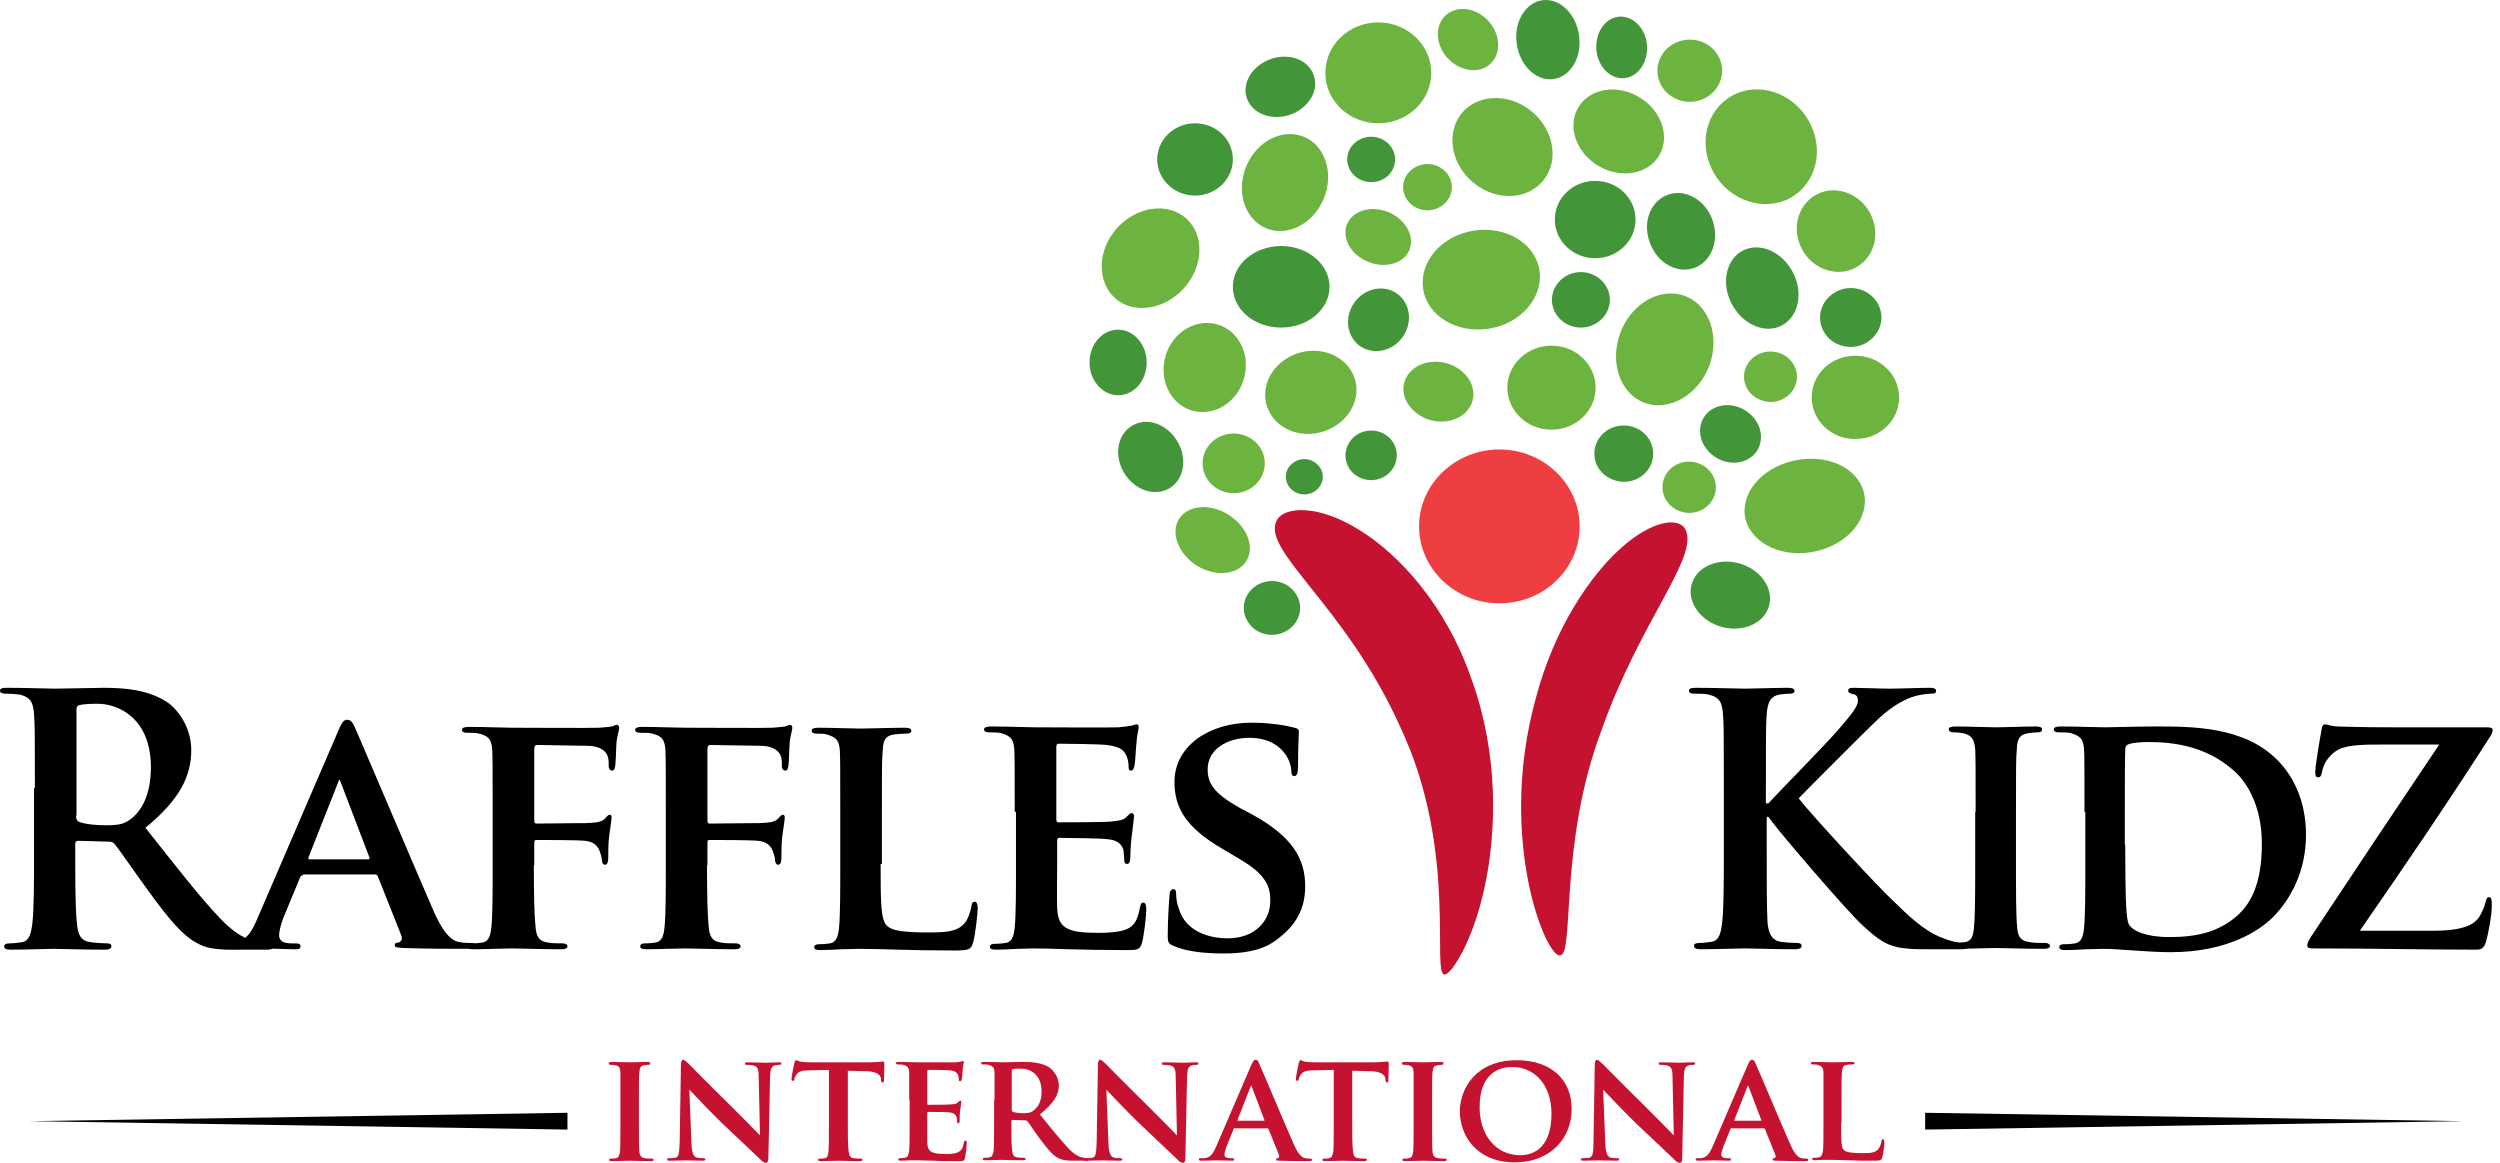 <svg xmlns="http://www.w3.org/2000/svg" width="172" height="80" viewBox="0 0 172 80" fill="none"><path d="M39.041 77.715L2.023 77.137L39.041 76.559V77.715Z" fill="black"></path><path d="M169.468 77.137L132.451 77.715V76.559L169.468 77.137Z" fill="black"></path><path d="M105.671 48.015C106.943 43.185 109.43 39.57 111.541 37.691C113.682 35.782 115.475 35.579 115.937 36.389C116.978 38.24 112.814 42.722 110.153 50.328C107.29 57.963 108.302 65.54 107.377 65.714C106.509 66.205 102.923 57.934 105.671 48.015Z" fill="#C41230"></path><path d="M96.36 50.068C100.38 58.599 98.414 67.304 99.426 67.044C99.888 66.957 101.334 64.788 102.144 61.029C102.954 57.298 103.127 51.977 101.277 46.829C99.513 41.653 96.245 38.124 93.497 36.447C90.721 34.712 88.436 34.856 87.887 35.724C86.585 37.777 92.572 41.566 96.36 50.068Z" fill="#C41230"></path><path d="M97.633 36.216C97.633 39.136 100.12 41.508 103.156 41.508C106.222 41.508 108.68 39.136 108.68 36.216C108.68 33.295 106.193 30.923 103.156 30.923C100.12 30.923 97.633 33.295 97.633 36.216Z" fill="#EF3E42"></path><path d="M113.421 27.8C111.686 27.366 110.761 25.313 111.368 23.231C111.975 21.148 113.913 19.818 115.648 20.281C117.383 20.715 118.309 22.768 117.702 24.85C117.094 26.904 115.157 28.234 113.421 27.8Z" fill="#6CB33F"></path><path d="M97.979 20.194C97.488 18.372 98.847 16.463 101.016 15.943C103.185 15.422 105.354 16.463 105.846 18.285C106.337 20.107 104.978 22.016 102.809 22.537C100.64 23.057 98.471 22.016 97.979 20.194Z" fill="#6CB33F"></path><path d="M117.731 11.547C116.805 9.523 117.586 7.238 119.495 6.428C121.403 5.618 123.688 6.631 124.614 8.655C125.539 10.679 124.758 12.964 122.849 13.774C120.941 14.555 118.656 13.571 117.731 11.547Z" fill="#6CB33F"></path><path d="M108.592 7.383C109.373 6.081 111.253 5.763 112.786 6.689C114.319 7.614 114.926 9.407 114.145 10.709C113.364 12.01 111.484 12.328 109.952 11.403C108.419 10.477 107.812 8.684 108.592 7.383Z" fill="#6CB33F"></path><path d="M92.745 15.278C93.236 14.381 94.567 14.121 95.695 14.67C96.851 15.249 97.372 16.434 96.909 17.331C96.418 18.227 95.087 18.488 93.959 17.938C92.803 17.389 92.253 16.174 92.745 15.278Z" fill="#6CB33F"></path><path d="M85.63 11.749C86.209 9.956 87.915 8.886 89.448 9.32C90.981 9.754 91.761 11.576 91.183 13.369C90.605 15.162 88.898 16.232 87.365 15.798C85.833 15.335 85.052 13.543 85.63 11.749Z" fill="#6CB33F"></path><path d="M87.307 28.292C86.613 26.875 87.336 25.168 88.926 24.445C90.517 23.722 92.368 24.301 93.062 25.689C93.756 27.106 93.033 28.812 91.442 29.535C89.852 30.258 88.001 29.709 87.307 28.292Z" fill="#6CB33F"></path><path d="M120.102 35.753C119.668 34.047 121.114 32.225 123.37 31.704C125.626 31.184 127.795 32.138 128.229 33.873C128.662 35.579 127.216 37.401 124.961 37.922C122.734 38.442 120.565 37.459 120.102 35.753Z" fill="#6CB33F"></path><path d="M123.804 16.753C123.254 15.278 123.948 13.716 125.336 13.225C126.725 12.762 128.286 13.572 128.836 15.046C129.385 16.521 128.691 18.083 127.303 18.575C125.915 19.037 124.324 18.228 123.804 16.753Z" fill="#6CB33F"></path><path d="M103.011 6.747C104.92 6.804 106.597 8.366 106.8 10.217C107.002 12.068 105.614 13.543 103.734 13.485C101.826 13.427 100.148 11.865 99.946 10.014C99.743 8.135 101.103 6.689 103.011 6.747Z" fill="#6CB33F"></path><path d="M79.615 10.969C79.615 9.61 80.772 8.482 82.218 8.482C83.664 8.482 84.821 9.581 84.821 10.969C84.821 12.328 83.664 13.456 82.218 13.456C80.772 13.456 79.615 12.328 79.615 10.969Z" fill="#439539"></path><path d="M106.973 15.104C106.973 13.629 108.216 12.444 109.749 12.444C111.282 12.444 112.525 13.629 112.525 15.104C112.525 16.579 111.282 17.765 109.749 17.765C108.216 17.765 106.973 16.579 106.973 15.104Z" fill="#439539"></path><path d="M103.705 26.672C103.705 25.082 105.064 23.78 106.742 23.78C108.419 23.78 109.778 25.082 109.778 26.672C109.778 28.263 108.419 29.564 106.742 29.564C105.064 29.564 103.705 28.263 103.705 26.672Z" fill="#6CB33F"></path><path d="M96.648 26.209C97.024 25.139 98.354 24.619 99.626 25.023C100.899 25.428 101.651 26.614 101.275 27.684C100.899 28.754 99.569 29.275 98.296 28.87C97.024 28.436 96.272 27.25 96.648 26.209Z" fill="#6CB33F"></path><path d="M109.691 31.212C109.691 30.142 110.588 29.275 111.716 29.275C112.844 29.275 113.74 30.142 113.74 31.212C113.74 32.283 112.844 33.15 111.716 33.15C110.588 33.121 109.691 32.283 109.691 31.212Z" fill="#439539"></path><path d="M124.643 27.337C124.643 25.747 125.973 24.474 127.65 24.474C129.299 24.474 130.658 25.747 130.658 27.337C130.658 28.928 129.328 30.201 127.65 30.201C126.002 30.229 124.643 28.928 124.643 27.337Z" fill="#6CB33F"></path><path d="M119.148 20.917C118.396 19.5 118.743 17.852 119.9 17.244C121.057 16.637 122.59 17.302 123.342 18.719C124.094 20.136 123.747 21.785 122.59 22.392C121.433 22.999 119.9 22.334 119.148 20.917Z" fill="#439539"></path><path d="M114.752 13.398C115.938 12.964 117.326 13.745 117.818 15.133C118.309 16.521 117.76 17.996 116.574 18.43C115.388 18.864 114 18.083 113.509 16.695C112.988 15.307 113.538 13.832 114.752 13.398Z" fill="#439539"></path><path d="M121.115 30.46C121.346 29.419 120.623 28.32 119.495 27.973C118.367 27.626 117.239 28.205 117.008 29.246C116.777 30.287 117.5 31.386 118.627 31.733C119.755 32.08 120.883 31.502 121.115 30.46Z" fill="#439539"></path><path d="M125.221 21.843C125.221 20.744 126.175 19.818 127.332 19.818C128.489 19.818 129.443 20.715 129.443 21.843C129.443 22.941 128.489 23.867 127.332 23.867C126.146 23.867 125.221 22.97 125.221 21.843Z" fill="#439539"></path><path d="M82.738 31.878C82.738 30.75 83.693 29.825 84.878 29.825C86.064 29.825 87.018 30.75 87.018 31.878C87.018 33.006 86.064 33.931 84.878 33.931C83.693 33.931 82.738 33.006 82.738 31.878Z" fill="#6CB33F"></path><path d="M80.136 24.706C80.513 23.028 82.045 21.958 83.578 22.276C85.082 22.595 86.007 24.185 85.631 25.862C85.255 27.54 83.723 28.61 82.19 28.292C80.686 27.974 79.761 26.354 80.136 24.706Z" fill="#6CB33F"></path><path d="M84.82 19.732C84.82 18.17 86.324 16.926 88.146 16.926C89.997 16.926 91.472 18.199 91.472 19.732C91.472 21.293 89.968 22.537 88.146 22.537C86.295 22.537 84.82 21.293 84.82 19.732Z" fill="#439539"></path><path d="M92.918 21.293C93.381 20.165 94.596 19.587 95.666 19.963C96.736 20.368 97.227 21.582 96.764 22.71C96.302 23.838 95.087 24.416 94.017 24.04C92.947 23.665 92.456 22.421 92.918 21.293Z" fill="#439539"></path><path d="M92.57 31.328C92.57 30.403 93.351 29.622 94.334 29.622C95.318 29.622 96.099 30.374 96.099 31.328C96.099 32.254 95.318 33.034 94.334 33.034C93.351 33.034 92.57 32.282 92.57 31.328Z" fill="#439539"></path><path d="M75.971 17.215C76.578 15.336 78.487 14.092 80.251 14.381C82.015 14.699 82.941 16.435 82.333 18.314C81.726 20.194 79.817 21.438 78.053 21.148C76.318 20.859 75.393 19.095 75.971 17.215Z" fill="#6CB33F"></path><path d="M106.77 20.628C106.77 19.587 107.666 18.719 108.765 18.719C109.864 18.719 110.76 19.587 110.76 20.628C110.76 21.669 109.864 22.537 108.765 22.537C107.666 22.537 106.77 21.669 106.77 20.628Z" fill="#439539"></path><path d="M96.533 12.877C96.533 12.01 97.285 11.287 98.21 11.287C99.136 11.287 99.888 12.01 99.888 12.877C99.888 13.745 99.136 14.468 98.21 14.468C97.285 14.468 96.533 13.745 96.533 12.877Z" fill="#6CB33F"></path><path d="M92.688 10.969C92.688 10.101 93.439 9.407 94.336 9.407C95.232 9.407 95.984 10.101 95.984 10.969C95.984 11.836 95.261 12.53 94.336 12.53C93.439 12.53 92.688 11.836 92.688 10.969Z" fill="#439539"></path><path d="M91.184 5.011C91.184 3.102 92.803 1.541 94.828 1.541C96.823 1.541 98.471 3.102 98.471 5.011C98.471 6.92 96.852 8.481 94.828 8.481C92.832 8.481 91.184 6.949 91.184 5.011Z" fill="#6CB33F"></path><path d="M85.862 6.949C85.37 5.937 85.978 4.693 87.221 4.144C88.465 3.594 89.853 3.999 90.316 5.011C90.807 6.024 90.2 7.267 88.956 7.817C87.742 8.337 86.354 7.961 85.862 6.949Z" fill="#439539"></path><path d="M99.656 0.904C100.523 0.326 101.825 0.644 102.577 1.656C103.329 2.669 103.213 3.941 102.345 4.548C101.478 5.127 100.176 4.78 99.424 3.796C98.672 2.784 98.788 1.483 99.656 0.904Z" fill="#6CB33F"></path><path d="M106.799 5.445C105.614 5.561 104.515 4.433 104.341 2.929C104.168 1.425 105.006 0.124 106.192 0.008C107.378 -0.108 108.477 1.02 108.65 2.524C108.824 4.028 108.014 5.329 106.799 5.445Z" fill="#439539"></path><path d="M114.029 4.867C114.029 3.681 115.041 2.727 116.256 2.727C117.5 2.727 118.483 3.681 118.483 4.867C118.483 6.052 117.471 7.007 116.256 7.007C115.041 7.007 114.029 6.052 114.029 4.867Z" fill="#6CB33F"></path><path d="M81.205 35.579C81.899 34.683 83.461 34.654 84.676 35.521C85.919 36.389 86.353 37.806 85.659 38.731C84.965 39.628 83.403 39.657 82.189 38.818C80.945 37.922 80.511 36.476 81.205 35.579Z" fill="#6CB33F"></path><path d="M77.215 32.311C76.608 31.068 76.984 29.68 78.083 29.188C79.153 28.696 80.512 29.333 81.119 30.576C81.727 31.82 81.351 33.208 80.252 33.7C79.182 34.162 77.823 33.555 77.215 32.311Z" fill="#439539"></path><path d="M74.959 24.937C74.959 23.693 75.827 22.681 76.925 22.681C77.996 22.681 78.892 23.693 78.892 24.937C78.892 26.18 78.025 27.193 76.925 27.193C75.856 27.193 74.959 26.18 74.959 24.937Z" fill="#439539"></path><path d="M116.429 40.062C116.863 38.876 118.396 38.327 119.842 38.818C121.288 39.31 122.097 40.669 121.664 41.826C121.23 43.012 119.697 43.561 118.251 43.069C116.834 42.578 115.995 41.248 116.429 40.062Z" fill="#439539"></path><path d="M88.465 32.803C88.465 32.138 89.043 31.588 89.737 31.588C90.431 31.588 91.01 32.138 91.01 32.803C91.01 33.468 90.431 34.018 89.737 34.018C89.043 34.018 88.465 33.468 88.465 32.803Z" fill="#439539"></path><path d="M119.986 25.92C119.986 24.966 120.796 24.185 121.808 24.185C122.82 24.185 123.63 24.966 123.63 25.92C123.63 26.875 122.82 27.655 121.808 27.655C120.796 27.627 119.986 26.875 119.986 25.92Z" fill="#6CB33F"></path><path d="M114.377 33.526C114.377 32.543 115.187 31.762 116.199 31.762C117.211 31.762 118.05 32.543 118.05 33.526C118.05 34.509 117.24 35.29 116.199 35.29C115.187 35.261 114.377 34.48 114.377 33.526Z" fill="#6CB33F"></path><path d="M85.572 41.826C85.572 40.814 86.44 39.975 87.51 39.975C88.58 39.975 89.448 40.814 89.448 41.826C89.448 42.838 88.58 43.677 87.51 43.677C86.44 43.677 85.572 42.838 85.572 41.826Z" fill="#439539"></path><path d="M110.964 1.252C110.067 1.628 109.605 2.813 109.923 3.941C110.27 5.04 111.253 5.647 112.178 5.271C113.075 4.896 113.538 3.71 113.219 2.582C112.872 1.483 111.86 0.876 110.964 1.252Z" fill="#439539"></path><path d="M2.4 54.204C2.4 50.589 2.4 49.895 2.342 49.143C2.285 48.333 2.111 47.957 1.33 47.783C1.157 47.755 0.752 47.726 0.405 47.726C0.145 47.726 0 47.668 0 47.523C0 47.35 0.174 47.321 0.521 47.321C1.793 47.321 3.297 47.379 3.788 47.379C4.598 47.379 6.42 47.321 7.143 47.321C8.647 47.321 10.238 47.465 11.539 48.333C12.204 48.796 13.159 50.01 13.159 51.601C13.159 53.365 12.406 54.984 10.006 56.951C12.117 59.612 13.766 61.752 15.183 63.227C16.513 64.615 17.496 64.788 17.843 64.846C18.104 64.904 18.306 64.904 18.509 64.904C18.711 64.904 18.798 64.962 18.798 65.106C18.798 65.309 18.624 65.338 18.335 65.338H16.079C14.749 65.338 14.142 65.222 13.534 64.875C12.522 64.326 11.597 63.198 10.267 61.376C9.312 60.074 8.213 58.455 7.895 58.079C7.779 57.934 7.635 57.905 7.461 57.905L5.379 57.848C5.263 57.848 5.177 57.905 5.177 58.05V58.397C5.177 60.624 5.177 62.504 5.292 63.516C5.35 64.21 5.495 64.73 6.218 64.817C6.565 64.875 7.114 64.904 7.375 64.904C7.577 64.904 7.664 64.962 7.664 65.106C7.664 65.28 7.49 65.338 7.172 65.338C5.784 65.338 4.02 65.28 3.673 65.28C3.21 65.28 1.706 65.338 0.752 65.338C0.434 65.338 0.289 65.28 0.289 65.106C0.289 64.991 0.376 64.904 0.665 64.904C1.012 64.904 1.301 64.846 1.533 64.817C2.024 64.73 2.14 64.21 2.227 63.516C2.342 62.504 2.342 60.624 2.342 58.426V54.204H2.4ZM5.234 56.112C5.234 56.373 5.292 56.459 5.437 56.546C5.929 56.72 6.652 56.778 7.259 56.778C8.213 56.778 8.531 56.691 8.965 56.373C9.688 55.852 10.382 54.753 10.382 52.787C10.382 49.403 8.126 48.42 6.738 48.42C6.131 48.42 5.726 48.449 5.466 48.507C5.292 48.564 5.263 48.651 5.263 48.853V56.112H5.234Z" fill="black"></path><path d="M20.852 60.219C20.736 60.219 20.707 60.248 20.649 60.363L19.521 63.082C19.319 63.574 19.203 64.094 19.203 64.325C19.203 64.672 19.406 64.904 20.042 64.904H20.36C20.62 64.904 20.678 64.991 20.678 65.106C20.678 65.28 20.563 65.309 20.331 65.309C19.637 65.309 18.654 65.251 17.989 65.251C17.786 65.251 16.659 65.309 15.559 65.309C15.299 65.309 15.184 65.251 15.184 65.106C15.184 64.991 15.241 64.904 15.415 64.904C15.617 64.904 15.849 64.875 16.022 64.875C16.977 64.73 17.324 64.123 17.757 63.082L23.252 50.328C23.483 49.75 23.657 49.519 23.86 49.519C24.178 49.519 24.264 49.721 24.467 50.155C24.958 51.283 28.487 59.583 29.817 62.648C30.627 64.499 31.234 64.759 31.61 64.817C31.928 64.875 32.159 64.875 32.391 64.875C32.593 64.875 32.68 64.933 32.68 65.077C32.68 65.251 32.564 65.28 31.784 65.28C31.032 65.28 29.528 65.28 27.764 65.222C27.388 65.193 27.156 65.193 27.156 65.048C27.156 64.933 27.214 64.846 27.417 64.846C27.561 64.817 27.706 64.644 27.619 64.383L26 60.306C25.942 60.19 25.884 60.161 25.797 60.161H20.852V60.219ZM25.334 59.12C25.421 59.12 25.45 59.062 25.421 59.004L23.455 53.856C23.426 53.799 23.397 53.654 23.368 53.654C23.31 53.654 23.281 53.77 23.252 53.856L21.228 58.975C21.17 59.062 21.228 59.12 21.286 59.12H25.334Z" fill="black"></path><path d="M36.728 59.525C36.728 61.491 36.757 62.908 36.844 63.776C36.902 64.383 37.047 64.759 37.683 64.846C37.972 64.904 38.435 64.904 38.695 64.904C38.955 64.904 39.042 65.02 39.042 65.106C39.042 65.251 38.897 65.309 38.579 65.309C37.249 65.309 35.774 65.251 35.225 65.251C34.675 65.251 33.345 65.309 32.564 65.309C32.275 65.309 32.13 65.251 32.13 65.106C32.13 65.02 32.188 64.904 32.448 64.904C32.767 64.904 32.998 64.875 33.2 64.846C33.634 64.759 33.75 64.355 33.808 63.776C33.894 62.908 33.894 61.405 33.894 59.467V55.881C33.894 52.816 33.894 52.237 33.865 51.572C33.808 50.878 33.634 50.647 32.969 50.473C32.795 50.415 32.448 50.415 32.13 50.415C31.928 50.415 31.783 50.357 31.783 50.213C31.783 50.068 31.957 50.01 32.275 50.01C33.345 50.01 34.675 50.068 35.282 50.068C36.092 50.068 40.748 50.097 41.24 50.068C41.616 50.039 41.876 50.01 42.108 49.981C42.223 49.953 42.31 49.866 42.455 49.866C42.512 49.866 42.599 49.953 42.599 50.068C42.599 50.213 42.512 50.444 42.426 50.965C42.397 51.167 42.368 52.382 42.339 52.613C42.31 52.787 42.281 53.018 42.136 53.018C41.992 53.018 41.876 52.931 41.876 52.671C41.876 52.497 41.905 52.208 41.761 51.919C41.616 51.63 41.211 51.312 40.43 51.312L36.96 51.254C36.844 51.254 36.757 51.312 36.757 51.543V56.459C36.757 56.575 36.786 56.662 36.902 56.662L39.823 56.633C40.17 56.633 40.459 56.633 40.777 56.604C41.153 56.575 41.471 56.517 41.674 56.257C41.789 56.141 41.847 56.054 41.963 56.054C42.021 56.054 42.079 56.112 42.079 56.257C42.079 56.373 41.992 56.922 41.905 57.558C41.847 57.963 41.847 58.889 41.847 59.033C41.847 59.207 41.818 59.496 41.616 59.496C41.5 59.496 41.413 59.351 41.413 59.207C41.413 59.062 41.356 58.831 41.269 58.599C41.182 58.31 40.922 57.905 40.257 57.848C39.736 57.79 37.249 57.79 36.902 57.79C36.815 57.79 36.757 57.819 36.757 57.963V59.525H36.728Z" fill="black"></path><path d="M48.642 59.525C48.642 61.491 48.672 62.908 48.758 63.776C48.816 64.383 48.961 64.759 49.597 64.846C49.886 64.904 50.349 64.904 50.609 64.904C50.869 64.904 50.956 65.02 50.956 65.106C50.956 65.251 50.812 65.309 50.493 65.309C49.163 65.309 47.688 65.251 47.139 65.251C46.589 65.251 45.259 65.309 44.478 65.309C44.189 65.309 44.044 65.251 44.044 65.106C44.044 65.02 44.102 64.904 44.362 64.904C44.681 64.904 44.912 64.875 45.114 64.846C45.548 64.759 45.664 64.355 45.722 63.776C45.808 62.908 45.808 61.405 45.808 59.467V55.881C45.808 52.816 45.808 52.237 45.779 51.572C45.722 50.878 45.548 50.647 44.883 50.473C44.709 50.415 44.362 50.415 44.044 50.415C43.842 50.415 43.697 50.357 43.697 50.213C43.697 50.068 43.871 50.01 44.189 50.01C45.259 50.01 46.589 50.068 47.197 50.068C48.006 50.068 52.662 50.097 53.154 50.068C53.53 50.039 53.79 50.01 54.022 49.981C54.137 49.953 54.224 49.866 54.369 49.866C54.426 49.866 54.513 49.953 54.513 50.068C54.513 50.213 54.426 50.444 54.34 50.965C54.311 51.167 54.282 52.382 54.253 52.613C54.224 52.787 54.195 53.018 54.05 53.018C53.906 53.018 53.79 52.931 53.79 52.671C53.79 52.497 53.819 52.208 53.675 51.919C53.53 51.63 53.125 51.312 52.344 51.312L48.874 51.254C48.758 51.254 48.672 51.312 48.672 51.543V56.459C48.672 56.575 48.7 56.662 48.816 56.662L51.737 56.633C52.084 56.633 52.373 56.633 52.691 56.604C53.067 56.575 53.385 56.517 53.588 56.257C53.703 56.141 53.761 56.054 53.877 56.054C53.935 56.054 53.993 56.112 53.993 56.257C53.993 56.373 53.906 56.922 53.819 57.558C53.761 57.963 53.761 58.889 53.761 59.033C53.761 59.207 53.732 59.496 53.53 59.496C53.414 59.496 53.328 59.351 53.328 59.207C53.328 59.062 53.27 58.831 53.183 58.599C53.096 58.31 52.836 57.905 52.171 57.848C51.65 57.79 49.163 57.79 48.816 57.79C48.729 57.79 48.672 57.819 48.672 57.963V59.525H48.642Z" fill="black"></path><path d="M60.587 59.438C60.587 62.041 60.587 63.342 61.049 63.718C61.396 64.036 62.206 64.152 63.855 64.152C64.982 64.152 65.792 64.123 66.313 63.574C66.573 63.313 66.775 62.735 66.833 62.359C66.862 62.157 66.891 62.041 67.065 62.041C67.209 62.041 67.267 62.243 67.267 62.504C67.267 62.735 67.122 64.239 66.949 64.846C66.804 65.309 66.718 65.395 65.619 65.395C64.115 65.395 62.9 65.367 61.859 65.338C60.818 65.309 59.921 65.28 59.054 65.28C58.822 65.28 58.36 65.309 57.868 65.309C57.377 65.338 56.856 65.367 56.422 65.367C56.162 65.367 56.017 65.309 56.017 65.164C56.017 65.077 56.075 64.962 56.364 64.962C56.682 64.962 56.914 64.933 57.116 64.904C57.55 64.817 57.666 64.412 57.724 63.834C57.81 62.966 57.81 61.376 57.81 59.525V55.939C57.81 52.873 57.81 52.295 57.781 51.63C57.724 50.936 57.55 50.733 56.885 50.531C56.711 50.473 56.451 50.473 56.191 50.473C55.959 50.473 55.844 50.415 55.844 50.271C55.844 50.126 55.988 50.068 56.306 50.068C57.29 50.068 58.62 50.126 59.198 50.126C59.69 50.126 61.425 50.068 62.235 50.068C62.553 50.068 62.698 50.126 62.698 50.271C62.698 50.415 62.582 50.473 62.322 50.473C62.09 50.473 61.743 50.502 61.512 50.531C60.934 50.618 60.76 50.907 60.731 51.63C60.673 52.266 60.673 52.844 60.673 55.939V59.438H60.587Z" fill="black"></path><path d="M69.812 55.852C69.812 52.786 69.812 52.208 69.783 51.543C69.725 50.849 69.552 50.646 68.887 50.444C68.713 50.386 68.366 50.386 68.048 50.386C67.846 50.386 67.701 50.328 67.701 50.184C67.701 50.039 67.875 49.981 68.193 49.981C69.292 49.981 70.622 50.039 71.229 50.039C71.894 50.039 76.551 50.068 76.956 50.039C77.331 50.01 77.678 49.952 77.852 49.923C77.968 49.895 78.083 49.837 78.199 49.837C78.315 49.837 78.344 49.923 78.344 50.039C78.344 50.184 78.228 50.415 78.17 51.34C78.141 51.543 78.112 52.439 78.054 52.671C78.025 52.758 77.997 53.018 77.823 53.018C77.678 53.018 77.65 52.931 77.65 52.758C77.65 52.613 77.621 52.266 77.505 52.006C77.331 51.659 77.158 51.369 76.117 51.254C75.77 51.196 73.254 51.167 72.82 51.167C72.733 51.167 72.675 51.225 72.675 51.369V56.373C72.675 56.488 72.704 56.575 72.82 56.575C73.312 56.575 76.03 56.575 76.493 56.517C76.984 56.459 77.302 56.43 77.505 56.199C77.678 56.054 77.736 55.939 77.852 55.939C77.939 55.939 78.025 56.026 78.025 56.141C78.025 56.257 77.968 56.604 77.852 57.616C77.794 58.021 77.765 58.831 77.765 58.975C77.765 59.149 77.736 59.438 77.563 59.438C77.418 59.438 77.36 59.38 77.36 59.264C77.331 59.062 77.331 58.802 77.302 58.513C77.187 58.108 76.927 57.79 76.146 57.732C75.77 57.674 73.369 57.645 72.849 57.645C72.762 57.645 72.733 57.732 72.733 57.847V59.467C72.733 60.161 72.704 61.867 72.733 62.475C72.791 63.863 73.427 64.181 75.567 64.181C76.117 64.181 77.013 64.152 77.534 63.921C78.054 63.689 78.286 63.255 78.43 62.417C78.488 62.214 78.517 62.099 78.662 62.099C78.835 62.099 78.864 62.359 78.864 62.59C78.864 63.053 78.691 64.441 78.575 64.846C78.43 65.367 78.228 65.367 77.447 65.367C75.885 65.367 74.613 65.338 73.572 65.309C72.56 65.28 71.75 65.251 71.143 65.251C70.911 65.251 70.448 65.28 69.957 65.28C69.465 65.309 68.945 65.338 68.511 65.338C68.251 65.338 68.106 65.28 68.106 65.135C68.106 65.048 68.164 64.933 68.453 64.933C68.771 64.933 69.003 64.904 69.205 64.875C69.639 64.788 69.754 64.383 69.812 63.805C69.899 62.937 69.899 61.347 69.899 59.496V55.852H69.812Z" fill="black"></path><path d="M80.745 65.077C80.398 64.933 80.34 64.846 80.34 64.383C80.34 63.284 80.427 62.012 80.456 61.694C80.456 61.376 80.542 61.173 80.716 61.173C80.918 61.173 80.918 61.376 80.918 61.52C80.918 61.781 80.976 62.214 81.121 62.561C81.583 64.065 83.145 64.557 84.475 64.557C86.297 64.557 87.396 63.4 87.396 61.983C87.396 61.086 87.194 60.219 85.314 59.12L84.099 58.397C81.612 56.951 80.803 55.592 80.803 53.799C80.803 51.312 83.203 49.721 86.095 49.721C87.454 49.721 88.524 49.923 89.074 50.068C89.276 50.126 89.363 50.184 89.363 50.328C89.363 50.589 89.305 51.167 89.305 52.758C89.305 53.191 89.218 53.394 89.045 53.394C88.9 53.394 88.842 53.278 88.842 53.047C88.842 52.844 88.755 52.237 88.293 51.716C87.975 51.34 87.309 50.762 85.95 50.762C84.446 50.762 83.087 51.543 83.087 52.931C83.087 53.828 83.434 54.55 85.314 55.592L86.182 56.054C88.958 57.587 89.797 59.12 89.797 60.971C89.797 62.474 89.218 63.689 87.686 64.759C86.673 65.482 85.285 65.598 84.186 65.598C82.943 65.598 81.641 65.482 80.745 65.077Z" fill="black"></path><path d="M121.549 55.274H121.665C122.475 54.377 125.974 50.849 126.639 50.01C127.304 49.23 127.825 48.622 127.825 48.217C127.825 47.957 127.738 47.783 127.478 47.755C127.275 47.697 127.16 47.668 127.16 47.523C127.16 47.35 127.275 47.321 127.536 47.321C128.027 47.321 129.358 47.379 129.994 47.379C130.746 47.379 132.047 47.321 132.799 47.321C133.03 47.321 133.204 47.379 133.204 47.523C133.204 47.697 133.088 47.726 132.857 47.726C132.51 47.726 131.932 47.812 131.469 47.986C130.717 48.275 129.907 48.767 128.895 49.779C128.143 50.502 124.557 54.088 123.747 54.927C124.615 56.054 129.271 61.087 130.225 61.954C131.266 62.966 132.336 64.036 133.638 64.528C134.361 64.817 134.824 64.875 135.113 64.875C135.286 64.875 135.431 64.933 135.431 65.078C135.431 65.251 135.315 65.309 134.852 65.309H132.77C132.047 65.309 131.613 65.309 131.122 65.251C129.82 65.135 129.184 64.615 128.172 63.689C127.131 62.764 122.417 57.24 121.925 56.546L121.665 56.199H121.549V58.368C121.549 60.566 121.549 62.446 121.607 63.487C121.665 64.152 121.867 64.673 122.475 64.788C122.822 64.846 123.342 64.875 123.632 64.875C123.834 64.875 123.95 64.933 123.95 65.078C123.95 65.251 123.747 65.309 123.487 65.309C122.157 65.309 120.653 65.251 120.046 65.251C119.496 65.251 117.992 65.309 117.038 65.309C116.72 65.309 116.546 65.251 116.546 65.078C116.546 64.962 116.633 64.875 116.922 64.875C117.269 64.875 117.558 64.817 117.79 64.788C118.281 64.701 118.397 64.181 118.484 63.487C118.6 62.475 118.6 60.595 118.6 58.397V54.204C118.6 50.589 118.6 49.895 118.542 49.143C118.484 48.333 118.31 47.957 117.53 47.783C117.327 47.726 116.922 47.726 116.604 47.726C116.344 47.726 116.199 47.668 116.199 47.523C116.199 47.35 116.373 47.321 116.72 47.321C117.992 47.321 119.496 47.379 120.074 47.379C120.653 47.379 122.157 47.321 122.966 47.321C123.313 47.321 123.458 47.379 123.458 47.523C123.458 47.697 123.313 47.726 123.111 47.726C122.88 47.726 122.735 47.755 122.446 47.783C121.81 47.899 121.607 48.304 121.549 49.143C121.492 49.895 121.492 50.589 121.492 54.204V55.274H121.549Z" fill="black"></path><path d="M135.923 55.852C135.923 52.787 135.923 52.208 135.894 51.543C135.836 50.849 135.634 50.618 135.171 50.473C134.94 50.415 134.68 50.386 134.419 50.386C134.217 50.386 134.072 50.328 134.072 50.155C134.072 50.039 134.246 49.981 134.564 49.981C135.345 49.981 136.791 50.039 137.369 50.039C137.89 50.039 139.249 49.981 140.059 49.981C140.319 49.981 140.492 50.039 140.492 50.155C140.492 50.357 140.377 50.386 140.145 50.386C139.943 50.386 139.769 50.415 139.538 50.444C138.96 50.531 138.786 50.82 138.757 51.543C138.699 52.179 138.699 52.758 138.699 55.852V59.438C138.699 61.405 138.699 63.024 138.786 63.863C138.844 64.412 138.989 64.731 139.625 64.817C139.914 64.875 140.377 64.875 140.695 64.875C140.926 64.875 141.042 64.991 141.042 65.078C141.042 65.222 140.868 65.28 140.637 65.28C139.249 65.28 137.832 65.222 137.253 65.222C136.791 65.222 135.345 65.28 134.506 65.28C134.246 65.28 134.101 65.222 134.101 65.078C134.101 64.991 134.159 64.875 134.448 64.875C134.766 64.875 134.998 64.846 135.2 64.817C135.634 64.731 135.75 64.441 135.807 63.834C135.894 62.995 135.894 61.376 135.894 59.409V55.852H135.923Z" fill="black"></path><path d="M143.412 55.852C143.412 52.787 143.412 52.208 143.383 51.543C143.325 50.849 143.152 50.647 142.486 50.444C142.313 50.386 141.966 50.386 141.648 50.386C141.445 50.386 141.301 50.328 141.301 50.184C141.301 50.039 141.474 49.981 141.792 49.981C142.891 49.981 144.222 50.039 144.829 50.039C145.465 50.039 146.969 49.981 148.241 49.981C150.873 49.981 154.401 49.981 156.686 52.295C157.727 53.336 158.653 55.042 158.653 57.443C158.653 59.988 157.554 61.925 156.368 63.111C155.414 64.065 153.187 65.511 149.34 65.511C148.589 65.511 147.663 65.454 146.824 65.396C145.986 65.338 145.234 65.28 144.713 65.28C144.482 65.28 144.019 65.309 143.528 65.309C143.036 65.338 142.515 65.367 142.082 65.367C141.821 65.367 141.677 65.309 141.677 65.164C141.677 65.078 141.735 64.962 142.024 64.962C142.342 64.962 142.573 64.933 142.776 64.904C143.209 64.817 143.325 64.412 143.383 63.834C143.47 62.966 143.47 61.376 143.47 59.525V55.852H143.412ZM146.217 58.108C146.217 60.248 146.246 61.81 146.275 62.215C146.304 62.706 146.333 63.429 146.506 63.66C146.767 64.036 147.605 64.47 149.254 64.47C151.162 64.47 152.579 64.123 153.823 63.082C155.182 61.954 155.616 60.161 155.616 58.05C155.616 55.476 154.604 53.799 153.649 52.989C151.712 51.283 149.427 51.051 147.779 51.051C147.345 51.051 146.651 51.109 146.477 51.196C146.275 51.254 146.217 51.37 146.217 51.601C146.188 52.295 146.188 53.972 146.188 55.563V58.108H146.217Z" fill="black"></path><path d="M167.387 64.036C169.527 64.036 170.279 63.602 170.626 62.995C170.8 62.677 170.944 62.359 171.002 62.07C171.06 61.867 171.089 61.723 171.234 61.723C171.407 61.723 171.436 61.867 171.436 62.33C171.436 62.995 171.176 64.325 171.031 64.817C170.915 65.164 170.771 65.338 170.395 65.338C166.896 65.338 163.338 65.251 159.087 65.251C158.856 65.251 158.74 65.193 158.74 65.048C158.74 64.933 158.769 64.817 159.001 64.441C161.95 59.987 165.016 55.389 167.821 51.225H163.859C162.789 51.225 161.545 51.225 160.88 51.572C160.186 51.948 159.81 52.642 159.752 53.133C159.695 53.423 159.608 53.48 159.492 53.48C159.348 53.48 159.29 53.394 159.29 53.133C159.29 52.671 159.608 50.82 159.723 50.213C159.752 49.923 159.839 49.837 159.955 49.837C160.157 49.837 160.273 49.952 160.794 49.981C162.789 50.039 163.801 50.039 164.669 50.039H171.147C171.349 50.039 171.494 50.097 171.494 50.213C171.494 50.386 171.436 50.444 171.378 50.589C168.457 55.158 165.305 59.785 162.355 64.036H167.387Z" fill="black"></path><path d="M42.685 75.662C42.685 74.303 42.685 74.043 42.685 73.753C42.656 73.435 42.569 73.349 42.367 73.291C42.251 73.262 42.135 73.262 42.02 73.262C41.933 73.262 41.875 73.233 41.875 73.146C41.875 73.088 41.962 73.059 42.106 73.059C42.453 73.059 43.09 73.088 43.35 73.088C43.581 73.088 44.189 73.059 44.536 73.059C44.651 73.059 44.738 73.088 44.738 73.146C44.738 73.233 44.68 73.262 44.593 73.262C44.507 73.262 44.42 73.262 44.333 73.291C44.073 73.32 44.015 73.464 43.986 73.782C43.957 74.072 43.957 74.332 43.957 75.691V77.282C43.957 78.149 43.957 78.872 43.986 79.248C44.015 79.48 44.073 79.624 44.362 79.682C44.478 79.711 44.709 79.711 44.825 79.711C44.941 79.711 44.969 79.769 44.969 79.798C44.969 79.855 44.883 79.884 44.796 79.884C44.189 79.884 43.552 79.856 43.292 79.856C43.09 79.856 42.453 79.884 42.077 79.884C41.962 79.884 41.904 79.855 41.904 79.798C41.904 79.769 41.933 79.711 42.048 79.711C42.193 79.711 42.28 79.711 42.367 79.682C42.569 79.653 42.598 79.508 42.656 79.248C42.685 78.872 42.685 78.149 42.685 77.282V75.662Z" fill="#C41230"></path><path d="M47.572 78.641C47.601 79.335 47.717 79.537 47.89 79.624C48.035 79.682 48.237 79.682 48.382 79.682C48.497 79.682 48.526 79.711 48.526 79.769C48.526 79.856 48.44 79.856 48.324 79.856C47.717 79.856 47.283 79.827 47.109 79.827C47.022 79.827 46.589 79.856 46.097 79.856C45.981 79.856 45.895 79.856 45.895 79.769C45.895 79.711 45.952 79.682 46.039 79.682C46.155 79.682 46.328 79.682 46.473 79.653C46.704 79.595 46.733 79.335 46.762 78.554L46.849 73.233C46.849 73.059 46.907 72.915 46.993 72.915C47.109 72.915 47.225 73.059 47.398 73.204C47.514 73.32 48.902 74.737 50.261 76.067C50.898 76.703 52.141 77.947 52.257 78.091H52.286L52.199 74.1C52.199 73.551 52.112 73.406 51.881 73.32C51.736 73.262 51.534 73.262 51.389 73.262C51.274 73.262 51.245 73.233 51.245 73.175C51.245 73.088 51.331 73.088 51.476 73.088C51.968 73.088 52.459 73.117 52.662 73.117C52.777 73.117 53.124 73.088 53.558 73.088C53.674 73.088 53.761 73.088 53.761 73.175C53.761 73.233 53.703 73.262 53.616 73.262C53.529 73.262 53.443 73.262 53.327 73.291C53.067 73.377 53.009 73.522 52.98 74.043L52.864 79.711C52.864 79.913 52.777 80 52.72 80C52.575 80 52.43 79.913 52.344 79.798C51.765 79.248 50.608 78.149 49.625 77.224C48.613 76.241 47.63 75.171 47.456 74.997H47.427L47.572 78.641Z" fill="#C41230"></path><path d="M57.087 73.609L55.699 73.638C55.149 73.638 54.947 73.725 54.802 73.927C54.715 74.043 54.657 74.159 54.657 74.245C54.629 74.332 54.629 74.361 54.542 74.361C54.484 74.361 54.455 74.303 54.455 74.216C54.455 74.072 54.629 73.204 54.657 73.117C54.686 73.002 54.715 72.944 54.773 72.944C54.86 72.944 54.947 73.031 55.178 73.059C55.438 73.088 55.814 73.088 56.103 73.088H59.863C60.152 73.088 60.355 73.059 60.499 73.059C60.644 73.031 60.731 73.031 60.76 73.031C60.817 73.031 60.846 73.088 60.846 73.233C60.846 73.436 60.817 74.101 60.817 74.332C60.817 74.419 60.788 74.477 60.731 74.477C60.644 74.477 60.644 74.448 60.615 74.303V74.216C60.586 73.985 60.355 73.696 59.516 73.696L58.33 73.667V77.311C58.33 78.121 58.33 78.844 58.388 79.219C58.417 79.48 58.475 79.653 58.735 79.682C58.851 79.711 59.082 79.711 59.198 79.711C59.314 79.711 59.343 79.769 59.343 79.798C59.343 79.856 59.256 79.885 59.169 79.885C58.562 79.885 57.925 79.856 57.665 79.856C57.463 79.856 56.827 79.885 56.45 79.885C56.335 79.885 56.277 79.856 56.277 79.798C56.277 79.769 56.306 79.711 56.422 79.711C56.566 79.711 56.682 79.711 56.74 79.682C56.942 79.653 56.971 79.48 57 79.219C57.029 78.844 57.029 78.121 57.029 77.311V73.609H57.087Z" fill="#C41230"></path><path d="M62.552 75.662C62.552 74.303 62.552 74.043 62.552 73.754C62.523 73.436 62.437 73.349 62.148 73.262C62.061 73.233 61.916 73.233 61.772 73.233C61.685 73.233 61.627 73.204 61.627 73.146C61.627 73.088 61.714 73.06 61.829 73.06C62.321 73.06 62.899 73.088 63.16 73.088C63.449 73.088 65.502 73.088 65.705 73.088C65.878 73.088 66.023 73.06 66.109 73.031C66.167 73.031 66.225 73.002 66.254 73.002C66.312 73.002 66.312 73.031 66.312 73.088C66.312 73.146 66.254 73.262 66.225 73.667C66.225 73.754 66.196 74.159 66.167 74.245C66.167 74.274 66.138 74.39 66.052 74.39C65.994 74.39 65.965 74.361 65.965 74.274C65.965 74.216 65.965 74.043 65.907 73.956C65.82 73.811 65.763 73.667 65.3 73.638C65.155 73.609 64.027 73.609 63.854 73.609C63.825 73.609 63.796 73.638 63.796 73.696V75.923C63.796 75.98 63.796 76.009 63.854 76.009C64.056 76.009 65.271 76.009 65.473 75.98C65.705 75.951 65.82 75.951 65.907 75.836C65.994 75.778 66.023 75.72 66.052 75.72C66.081 75.72 66.138 75.749 66.138 75.807C66.138 75.865 66.109 76.009 66.052 76.472C66.023 76.646 66.023 77.022 66.023 77.079C66.023 77.166 66.023 77.282 65.936 77.282C65.878 77.282 65.849 77.253 65.849 77.195C65.849 77.108 65.849 76.993 65.82 76.877C65.763 76.703 65.647 76.559 65.3 76.53C65.126 76.501 64.085 76.501 63.854 76.501C63.825 76.501 63.796 76.53 63.796 76.588V77.311C63.796 77.629 63.796 78.381 63.796 78.641C63.825 79.248 64.114 79.393 65.04 79.393C65.271 79.393 65.676 79.393 65.907 79.277C66.138 79.162 66.254 78.988 66.312 78.612C66.341 78.525 66.341 78.468 66.428 78.468C66.514 78.468 66.514 78.583 66.514 78.67C66.514 78.872 66.428 79.48 66.399 79.653C66.341 79.885 66.254 79.885 65.907 79.885C65.213 79.885 64.663 79.885 64.201 79.856C63.738 79.856 63.391 79.827 63.131 79.827C63.015 79.827 62.813 79.827 62.61 79.827C62.379 79.827 62.148 79.856 61.974 79.856C61.858 79.856 61.8 79.827 61.8 79.769C61.8 79.74 61.829 79.682 61.945 79.682C62.09 79.682 62.176 79.682 62.263 79.653C62.466 79.624 62.495 79.451 62.552 79.191C62.581 78.815 62.581 78.092 62.581 77.282V75.662H62.552Z" fill="#C41230"></path><path d="M68.424 75.662C68.424 74.303 68.424 74.043 68.424 73.753C68.395 73.435 68.308 73.349 68.019 73.262C67.932 73.233 67.787 73.233 67.643 73.233C67.556 73.233 67.498 73.204 67.498 73.146C67.498 73.088 67.585 73.059 67.701 73.059C68.192 73.059 68.77 73.088 68.973 73.088C69.291 73.088 70.13 73.059 70.419 73.059C70.997 73.059 71.691 73.117 72.183 73.435C72.443 73.609 72.848 74.072 72.848 74.679C72.848 75.344 72.472 75.922 71.547 76.674C72.357 77.686 73.022 78.496 73.571 79.075C74.092 79.595 74.41 79.624 74.554 79.653C74.641 79.682 74.699 79.682 74.786 79.682C74.873 79.682 74.901 79.74 74.901 79.769C74.901 79.855 74.844 79.856 74.728 79.856H73.832C73.311 79.856 73.051 79.798 72.819 79.682C72.414 79.48 72.067 79.046 71.547 78.352C71.171 77.86 70.795 77.253 70.679 77.137C70.621 77.079 70.564 77.079 70.506 77.079L69.667 77.05C69.638 77.05 69.58 77.079 69.58 77.137V77.253C69.58 78.091 69.58 78.785 69.638 79.161C69.667 79.422 69.725 79.595 69.985 79.624C70.13 79.653 70.332 79.653 70.448 79.653C70.535 79.653 70.564 79.711 70.564 79.74C70.564 79.798 70.477 79.826 70.361 79.826C69.812 79.826 69.06 79.798 68.915 79.798C68.742 79.798 68.134 79.826 67.787 79.826C67.672 79.826 67.614 79.798 67.614 79.74C67.614 79.711 67.643 79.653 67.758 79.653C67.903 79.653 67.99 79.653 68.076 79.624C68.279 79.595 68.308 79.422 68.366 79.161C68.395 78.785 68.395 78.062 68.395 77.253V75.662H68.424ZM69.609 76.356C69.609 76.443 69.638 76.472 69.696 76.501C69.898 76.559 70.159 76.588 70.39 76.588C70.766 76.588 70.882 76.559 71.055 76.443C71.344 76.24 71.662 75.865 71.662 75.113C71.662 73.84 70.795 73.522 70.245 73.522C70.014 73.522 69.783 73.522 69.696 73.551C69.638 73.58 69.609 73.609 69.609 73.667V76.356Z" fill="#C41230"></path><path d="M76.261 78.641C76.29 79.335 76.406 79.537 76.579 79.624C76.724 79.682 76.927 79.682 77.071 79.682C77.187 79.682 77.216 79.711 77.216 79.769C77.216 79.856 77.129 79.856 77.013 79.856C76.406 79.856 75.972 79.827 75.799 79.827C75.712 79.827 75.278 79.856 74.786 79.856C74.671 79.856 74.584 79.856 74.584 79.769C74.584 79.711 74.642 79.682 74.729 79.682C74.844 79.682 75.018 79.682 75.162 79.653C75.394 79.595 75.423 79.335 75.452 78.554L75.538 73.233C75.538 73.059 75.596 72.915 75.683 72.915C75.799 72.915 75.914 73.059 76.088 73.204C76.204 73.32 77.592 74.737 78.951 76.067C79.587 76.703 80.831 77.947 80.946 78.091H80.975L80.888 74.1C80.888 73.551 80.802 73.406 80.57 73.32C80.426 73.262 80.223 73.262 80.079 73.262C79.963 73.262 79.934 73.233 79.934 73.175C79.934 73.088 80.021 73.088 80.165 73.088C80.657 73.088 81.149 73.117 81.351 73.117C81.467 73.117 81.814 73.088 82.248 73.088C82.363 73.088 82.45 73.088 82.45 73.175C82.45 73.233 82.392 73.262 82.305 73.262C82.219 73.262 82.132 73.262 82.016 73.291C81.756 73.377 81.698 73.522 81.669 74.043L81.554 79.711C81.554 79.913 81.467 80 81.409 80C81.264 80 81.12 79.913 81.033 79.798C80.455 79.248 79.298 78.149 78.315 77.224C77.302 76.241 76.319 75.171 76.146 74.997H76.117L76.261 78.641Z" fill="#C41230"></path><path d="M84.966 77.6C84.908 77.6 84.908 77.6 84.879 77.658L84.387 78.872C84.3 79.104 84.243 79.306 84.243 79.422C84.243 79.566 84.329 79.682 84.619 79.682H84.763C84.879 79.682 84.908 79.711 84.908 79.769C84.908 79.856 84.85 79.856 84.763 79.856C84.445 79.856 84.011 79.827 83.722 79.827C83.635 79.827 83.144 79.856 82.652 79.856C82.536 79.856 82.478 79.827 82.478 79.769C82.478 79.711 82.507 79.682 82.594 79.682C82.681 79.682 82.797 79.682 82.883 79.682C83.317 79.624 83.462 79.335 83.664 78.901L86.094 73.262C86.209 73.002 86.267 72.915 86.383 72.915C86.527 72.915 86.556 73.002 86.643 73.204C86.874 73.696 88.407 77.368 89.014 78.728C89.361 79.537 89.651 79.653 89.795 79.682C89.94 79.711 90.027 79.711 90.142 79.711C90.229 79.711 90.258 79.74 90.258 79.798C90.258 79.884 90.2 79.884 89.853 79.884C89.535 79.884 88.841 79.884 88.06 79.856C87.886 79.856 87.8 79.856 87.8 79.769C87.8 79.711 87.829 79.682 87.915 79.682C87.973 79.682 88.031 79.595 88.002 79.48L87.279 77.686C87.25 77.629 87.221 77.629 87.192 77.629H84.966V77.6ZM86.961 77.108C86.99 77.108 87.019 77.079 86.99 77.05L86.122 74.766C86.122 74.737 86.094 74.679 86.094 74.679C86.065 74.679 86.065 74.737 86.036 74.766L85.139 77.05C85.11 77.079 85.139 77.108 85.168 77.108H86.961Z" fill="#C41230"></path><path d="M91.79 73.609L90.402 73.638C89.852 73.638 89.65 73.725 89.505 73.927C89.418 74.043 89.361 74.159 89.361 74.245C89.332 74.332 89.332 74.361 89.245 74.361C89.187 74.361 89.158 74.303 89.158 74.216C89.158 74.072 89.332 73.204 89.361 73.117C89.39 73.002 89.418 72.944 89.476 72.944C89.563 72.944 89.65 73.031 89.881 73.059C90.141 73.088 90.517 73.088 90.807 73.088H94.566C94.855 73.088 95.058 73.059 95.202 73.059C95.347 73.031 95.434 73.031 95.463 73.031C95.52 73.031 95.549 73.088 95.549 73.233C95.549 73.436 95.52 74.101 95.52 74.332C95.52 74.419 95.492 74.477 95.434 74.477C95.347 74.477 95.347 74.448 95.318 74.303V74.216C95.289 73.985 95.058 73.696 94.219 73.696L93.033 73.667V77.311C93.033 78.121 93.033 78.844 93.091 79.219C93.12 79.48 93.178 79.653 93.438 79.682C93.554 79.711 93.785 79.711 93.901 79.711C94.017 79.711 94.046 79.769 94.046 79.798C94.046 79.856 93.959 79.885 93.872 79.885C93.265 79.885 92.629 79.856 92.368 79.856C92.166 79.856 91.53 79.885 91.154 79.885C91.038 79.885 90.98 79.856 90.98 79.798C90.98 79.769 91.009 79.711 91.125 79.711C91.269 79.711 91.385 79.711 91.443 79.682C91.645 79.653 91.674 79.48 91.732 79.219C91.761 78.844 91.761 78.121 91.761 77.311V73.609H91.79Z" fill="#C41230"></path><path d="M97.257 75.662C97.257 74.303 97.257 74.043 97.257 73.753C97.228 73.435 97.141 73.349 96.939 73.291C96.823 73.262 96.707 73.262 96.592 73.262C96.505 73.262 96.447 73.233 96.447 73.146C96.447 73.088 96.534 73.059 96.679 73.059C97.026 73.059 97.662 73.088 97.922 73.088C98.153 73.088 98.761 73.059 99.108 73.059C99.224 73.059 99.31 73.088 99.31 73.146C99.31 73.233 99.252 73.262 99.166 73.262C99.079 73.262 98.992 73.262 98.905 73.291C98.645 73.32 98.587 73.464 98.558 73.782C98.529 74.072 98.529 74.332 98.529 75.691V77.282C98.529 78.149 98.529 78.872 98.558 79.248C98.587 79.48 98.645 79.624 98.934 79.682C99.05 79.711 99.281 79.711 99.397 79.711C99.513 79.711 99.542 79.769 99.542 79.798C99.542 79.855 99.455 79.884 99.368 79.884C98.761 79.884 98.125 79.856 97.864 79.856C97.662 79.856 97.026 79.884 96.65 79.884C96.534 79.884 96.476 79.855 96.476 79.798C96.476 79.769 96.505 79.711 96.621 79.711C96.765 79.711 96.852 79.711 96.939 79.682C97.141 79.653 97.17 79.508 97.228 79.248C97.257 78.872 97.257 78.149 97.257 77.282V75.662Z" fill="#C41230"></path><path d="M100.438 76.472C100.438 74.939 101.508 72.944 104.342 72.944C106.684 72.944 108.13 74.245 108.13 76.299C108.13 78.352 106.626 79.971 104.226 79.971C101.536 79.971 100.438 78.063 100.438 76.472ZM106.742 76.617C106.742 74.621 105.556 73.407 104.052 73.407C103.011 73.407 101.797 73.956 101.797 76.183C101.797 78.034 102.867 79.48 104.602 79.48C105.267 79.48 106.742 79.191 106.742 76.617Z" fill="#C41230"></path><path d="M110.443 78.641C110.472 79.335 110.588 79.537 110.761 79.624C110.906 79.682 111.108 79.682 111.253 79.682C111.368 79.682 111.397 79.711 111.397 79.769C111.397 79.856 111.311 79.856 111.195 79.856C110.588 79.856 110.154 79.827 109.98 79.827C109.893 79.827 109.46 79.856 108.968 79.856C108.852 79.856 108.766 79.856 108.766 79.769C108.766 79.711 108.823 79.682 108.91 79.682C109.026 79.682 109.199 79.682 109.344 79.653C109.575 79.595 109.633 79.335 109.633 78.554L109.72 73.233C109.72 73.059 109.778 72.915 109.865 72.915C109.98 72.915 110.096 73.059 110.269 73.204C110.385 73.32 111.773 74.737 113.132 76.067C113.769 76.703 115.012 77.947 115.128 78.091H115.157L115.07 74.1C115.07 73.551 114.983 73.406 114.752 73.32C114.607 73.262 114.405 73.262 114.26 73.262C114.145 73.262 114.116 73.233 114.116 73.175C114.116 73.088 114.203 73.088 114.347 73.088C114.839 73.088 115.33 73.117 115.533 73.117C115.649 73.117 115.996 73.088 116.429 73.088C116.545 73.088 116.632 73.088 116.632 73.175C116.632 73.233 116.574 73.262 116.487 73.262C116.4 73.262 116.314 73.262 116.198 73.291C115.938 73.377 115.88 73.522 115.851 74.043L115.735 79.711C115.735 79.913 115.649 80 115.591 80C115.446 80 115.301 79.913 115.215 79.798C114.636 79.248 113.48 78.149 112.496 77.224C111.484 76.241 110.501 75.171 110.327 74.997H110.298L110.443 78.641Z" fill="#C41230"></path><path d="M119.149 77.6C119.091 77.6 119.091 77.6 119.062 77.658L118.571 78.872C118.484 79.104 118.426 79.306 118.426 79.422C118.426 79.566 118.513 79.682 118.802 79.682H118.947C119.062 79.682 119.091 79.711 119.091 79.769C119.091 79.856 119.034 79.856 118.947 79.856C118.629 79.856 118.195 79.827 117.906 79.827C117.819 79.827 117.327 79.856 116.836 79.856C116.72 79.856 116.662 79.827 116.662 79.769C116.662 79.711 116.691 79.682 116.778 79.682C116.865 79.682 116.98 79.682 117.038 79.682C117.472 79.624 117.616 79.335 117.819 78.901L120.248 73.262C120.364 73.002 120.422 72.915 120.537 72.915C120.682 72.915 120.711 73.002 120.798 73.204C121.029 73.696 122.562 77.368 123.169 78.728C123.516 79.537 123.805 79.653 123.95 79.682C124.094 79.711 124.181 79.711 124.297 79.711C124.384 79.711 124.413 79.74 124.413 79.798C124.413 79.884 124.355 79.884 124.008 79.884C123.69 79.884 122.996 79.884 122.215 79.856C122.041 79.856 121.954 79.856 121.954 79.769C121.954 79.711 121.983 79.682 122.07 79.682C122.128 79.682 122.186 79.595 122.157 79.48L121.434 77.686C121.405 77.629 121.376 77.629 121.347 77.629H119.149V77.6ZM121.145 77.108C121.174 77.108 121.203 77.079 121.174 77.05L120.306 74.766C120.306 74.737 120.277 74.679 120.277 74.679C120.248 74.679 120.248 74.737 120.219 74.766L119.323 77.05C119.294 77.079 119.323 77.108 119.352 77.108H121.145Z" fill="#C41230"></path><path d="M126.668 77.253C126.668 78.409 126.668 78.988 126.871 79.132C127.015 79.277 127.391 79.335 128.114 79.335C128.606 79.335 128.982 79.335 129.213 79.075C129.329 78.959 129.416 78.699 129.444 78.525C129.444 78.438 129.473 78.38 129.56 78.38C129.618 78.38 129.647 78.467 129.647 78.583C129.647 78.699 129.589 79.364 129.502 79.624C129.444 79.826 129.387 79.856 128.924 79.856C128.259 79.856 127.709 79.855 127.247 79.826C126.784 79.826 126.379 79.798 126.003 79.798C125.887 79.798 125.685 79.798 125.482 79.798C125.251 79.798 125.02 79.826 124.846 79.826C124.731 79.826 124.673 79.798 124.673 79.74C124.673 79.711 124.702 79.653 124.817 79.653C124.962 79.653 125.049 79.653 125.135 79.624C125.338 79.595 125.367 79.422 125.425 79.161C125.454 78.785 125.454 78.062 125.454 77.253V75.662C125.454 74.303 125.454 74.043 125.454 73.753C125.425 73.435 125.338 73.349 125.049 73.262C124.962 73.233 124.846 73.233 124.731 73.233C124.615 73.233 124.586 73.204 124.586 73.146C124.586 73.088 124.644 73.059 124.788 73.059C125.222 73.059 125.801 73.088 126.061 73.088C126.292 73.088 127.044 73.059 127.391 73.059C127.536 73.059 127.594 73.088 127.594 73.146C127.594 73.204 127.536 73.233 127.42 73.233C127.304 73.233 127.16 73.233 127.073 73.262C126.813 73.291 126.755 73.435 126.726 73.753C126.697 74.043 126.697 74.303 126.697 75.662V77.253H126.668Z" fill="#C41230"></path></svg>